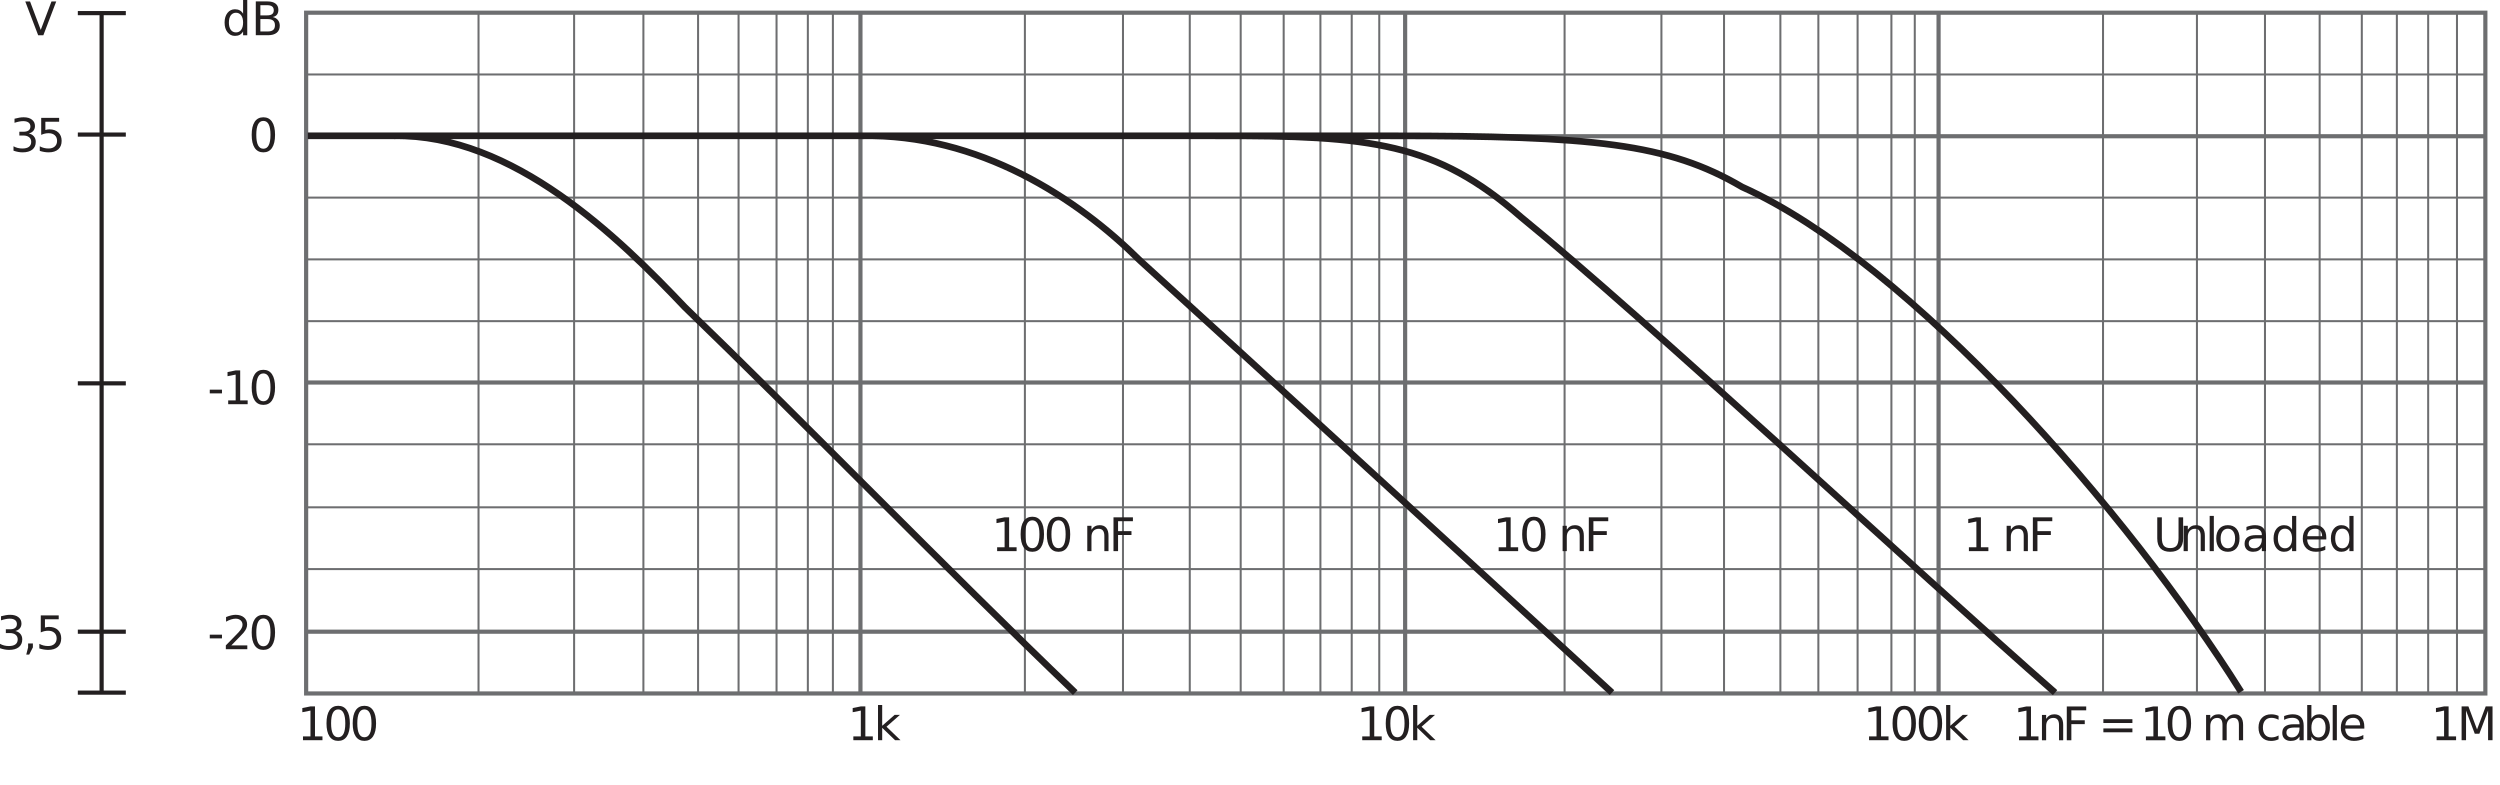 <?xml version="1.0" encoding="UTF-8" standalone="no"?>
<svg
   xmlns:dc="http://purl.org/dc/elements/1.1/"
   xmlns:cc="http://creativecommons.org/ns#"
   xmlns:rdf="http://www.w3.org/1999/02/22-rdf-syntax-ns#"
   xmlns:svg="http://www.w3.org/2000/svg"
   xmlns="http://www.w3.org/2000/svg"
   version="1.1"
   id="svg6465"
   viewBox="0 0 539.057 169.172"
   height="47.744mm"
   width="152.134mm">
  <defs
     id="defs6467" />
  <g
     transform="translate(-105.472,-447.776)"
     id="layer1">
    <path
       d="m 157.887,450.735 0,-2.959 0.898,0 0,7.597 -0.898,0 0,-0.82 q -0.283,0.488 -0.718,0.728 -0.43,0.234 -1.035,0.234 -0.991,0 -1.616,-0.791 -0.62,-0.791 -0.62,-2.08 0,-1.289 0.62,-2.08 0.625,-0.791 1.616,-0.791 0.605,0 1.035,0.239 0.435,0.234 0.718,0.723 z m -3.061,1.909 q 0,0.991 0.405,1.558 0.41,0.562 1.123,0.562 0.713,0 1.123,-0.562 0.41,-0.566 0.41,-1.558 0,-0.991 -0.41,-1.553 -0.41,-0.566 -1.123,-0.566 -0.713,0 -1.123,0.566 -0.405,0.562 -0.405,1.553 z"
       style="font-variant:normal;font-weight:normal;font-size:medium;font-family:AvantGardeBkBT;-inkscape-font-specification:AvantGardeBkBT;writing-mode:lr-tb;fill:#231f20;fill-opacity:1;fill-rule:nonzero;stroke:none"
       id="path4582" />
    <path
       d="m 161.613,451.892 0,2.671 1.582,0 q 0.796,0 1.177,-0.327 0.386,-0.332 0.386,-1.011 0,-0.684 -0.386,-1.006 -0.381,-0.327 -1.177,-0.327 l -1.582,0 z m 0,-2.998 0,2.197 1.46,0 q 0.723,0 1.074,-0.269 0.356,-0.273 0.356,-0.83 0,-0.552 -0.356,-0.825 -0.352,-0.273 -1.074,-0.273 l -1.46,0 z m -0.986,-0.811 2.519,0 q 1.128,0 1.738,0.469 0.61,0.469 0.61,1.333 0,0.669 -0.312,1.064 -0.312,0.395 -0.918,0.493 0.728,0.156 1.128,0.654 0.405,0.493 0.405,1.235 0,0.977 -0.664,1.509 -0.664,0.532 -1.89,0.532 l -2.617,0 0,-7.29 z"
       style="font-variant:normal;font-weight:normal;font-size:medium;font-family:AvantGardeBkBT;-inkscape-font-specification:AvantGardeBkBT;writing-mode:lr-tb;fill:#231f20;fill-opacity:1;fill-rule:nonzero;stroke:none"
       id="path4584" />
    <path
       d="m 162.261,473.844 q -0.762,0 -1.147,0.752 -0.381,0.747 -0.381,2.251 0,1.499 0.381,2.251 0.386,0.747 1.147,0.747 0.767,0 1.147,-0.747 0.386,-0.752 0.386,-2.251 0,-1.504 -0.386,-2.251 -0.381,-0.752 -1.147,-0.752 z m 0,-0.781 q 1.226,0 1.87,0.972 0.649,0.967 0.649,2.812 0,1.841 -0.649,2.812 -0.645,0.967 -1.87,0.967 -1.226,0 -1.875,-0.967 -0.645,-0.972 -0.645,-2.812 0,-1.846 0.645,-2.812 0.649,-0.972 1.875,-0.972 z"
       style="font-variant:normal;font-weight:normal;font-size:medium;font-family:AvantGardeBkBT;-inkscape-font-specification:AvantGardeBkBT;writing-mode:lr-tb;fill:#231f20;fill-opacity:1;fill-rule:nonzero;stroke:none"
       id="path4592" />
    <path
       d="m 111.679,476.554 q 0.708,0.151 1.103,0.63 0.4,0.478 0.4,1.182 0,1.079 -0.742,1.67 -0.742,0.591 -2.109,0.591 -0.459,0 -0.947,-0.093 -0.483,-0.088 -1.001,-0.269 l 0,-0.952 q 0.41,0.239 0.898,0.361 0.488,0.122 1.02,0.122 0.928,0 1.411,-0.366 0.488,-0.366 0.488,-1.064 0,-0.645 -0.454,-1.006 -0.449,-0.366 -1.255,-0.366 l -0.85,0 0,-0.811 0.889,0 q 0.728,0 1.113,-0.288 0.386,-0.293 0.386,-0.84 0,-0.561 -0.4,-0.859 -0.396,-0.303 -1.138,-0.303 -0.405,0 -0.869,0.088 -0.464,0.088 -1.02,0.273 l 0,-0.879 q 0.562,-0.156 1.05,-0.234 0.493,-0.078 0.928,-0.078 1.123,0 1.777,0.513 0.654,0.508 0.654,1.377 0,0.605 -0.347,1.025 -0.347,0.415 -0.986,0.576 z"
       style="font-variant:normal;font-weight:normal;font-size:medium;font-family:AvantGardeBkBT;-inkscape-font-specification:AvantGardeBkBT;writing-mode:lr-tb;fill:#231f20;fill-opacity:1;fill-rule:nonzero;stroke:none"
       id="path4628" />
    <path
       d="m 114.351,473.195 3.872,0 0,0.83 -2.969,0 0,1.787 q 0.215,-0.073 0.43,-0.107 0.215,-0.039 0.43,-0.039 1.221,0 1.934,0.669 0.713,0.669 0.713,1.811 0,1.177 -0.732,1.831 -0.732,0.649 -2.065,0.649 -0.459,0 -0.937,-0.078 -0.474,-0.078 -0.981,-0.234 l 0,-0.991 q 0.439,0.239 0.908,0.356 0.469,0.117 0.991,0.117 0.845,0 1.338,-0.444 0.493,-0.444 0.493,-1.206 0,-0.762 -0.493,-1.206 -0.493,-0.444 -1.338,-0.444 -0.396,0 -0.791,0.088 -0.391,0.088 -0.801,0.273 l 0,-3.662 z"
       style="font-variant:normal;font-weight:normal;font-size:medium;font-family:AvantGardeBkBT;-inkscape-font-specification:AvantGardeBkBT;writing-mode:lr-tb;fill:#231f20;fill-opacity:1;fill-rule:nonzero;stroke:none"
       id="path4630" />
    <path
       d="m 108.767,583.835 q 0.708,0.151 1.103,0.63 0.4,0.478 0.4,1.182 0,1.079 -0.742,1.67 -0.742,0.591 -2.109,0.591 -0.459,0 -0.947,-0.093 -0.483,-0.088 -1.001,-0.269 l 0,-0.952 q 0.41,0.239 0.898,0.361 0.488,0.122 1.02,0.122 0.928,0 1.411,-0.366 0.488,-0.366 0.488,-1.064 0,-0.645 -0.454,-1.006 -0.449,-0.366 -1.255,-0.366 l -0.85,0 0,-0.811 0.889,0 q 0.728,0 1.113,-0.288 0.386,-0.293 0.386,-0.84 0,-0.562 -0.4,-0.859 -0.396,-0.303 -1.138,-0.303 -0.405,0 -0.869,0.088 -0.464,0.088 -1.02,0.273 l 0,-0.879 q 0.562,-0.156 1.05,-0.234 0.493,-0.078 0.928,-0.078 1.123,0 1.777,0.513 0.654,0.508 0.654,1.377 0,0.605 -0.347,1.025 -0.347,0.415 -0.986,0.576 z"
       style="font-variant:normal;font-weight:normal;font-size:medium;font-family:AvantGardeBkBT;-inkscape-font-specification:AvantGardeBkBT;writing-mode:lr-tb;fill:#231f20;fill-opacity:1;fill-rule:nonzero;stroke:none"
       id="path4632" />
    <path
       d="m 111.532,586.525 1.03,0 0,0.84 -0.801,1.562 -0.63,0 0.4,-1.562 0,-0.84 z"
       style="font-variant:normal;font-weight:normal;font-size:medium;font-family:AvantGardeBkBT;-inkscape-font-specification:AvantGardeBkBT;writing-mode:lr-tb;fill:#231f20;fill-opacity:1;fill-rule:nonzero;stroke:none"
       id="path4634" />
    <path
       d="m 114.259,580.475 3.872,0 0,0.83 -2.969,0 0,1.787 q 0.215,-0.073 0.43,-0.107 0.215,-0.039 0.43,-0.039 1.221,0 1.934,0.669 0.713,0.669 0.713,1.811 0,1.177 -0.732,1.831 -0.732,0.649 -2.065,0.649 -0.459,0 -0.937,-0.078 -0.474,-0.078 -0.981,-0.234 l 0,-0.991 q 0.439,0.239 0.908,0.356 0.469,0.117 0.991,0.117 0.845,0 1.338,-0.444 0.493,-0.444 0.493,-1.206 0,-0.762 -0.493,-1.206 -0.493,-0.444 -1.338,-0.444 -0.396,0 -0.791,0.088 -0.391,0.088 -0.801,0.273 l 0,-3.662 z"
       style="font-variant:normal;font-weight:normal;font-size:medium;font-family:AvantGardeBkBT;-inkscape-font-specification:AvantGardeBkBT;writing-mode:lr-tb;fill:#231f20;fill-opacity:1;fill-rule:nonzero;stroke:none"
       id="path4636" />
    <path
       d="m 113.701,455.376 -2.783,-7.29 1.03,0 2.31,6.138 2.314,-6.138 1.025,0 -2.778,7.29 -1.118,0 z"
       style="font-variant:normal;font-weight:normal;font-size:medium;font-family:AvantGardeBkBT;-inkscape-font-specification:AvantGardeBkBT;writing-mode:lr-tb;fill:#231f20;fill-opacity:1;fill-rule:nonzero;stroke:none"
       id="path4638" />
    <path
       d="m 150.702,531.796 2.632,0 0,0.801 -2.632,0 0,-0.801 z"
       style="font-variant:normal;font-weight:normal;font-size:medium;font-family:AvantGardeBkBT;-inkscape-font-specification:AvantGardeBkBT;writing-mode:lr-tb;fill:#231f20;fill-opacity:1;fill-rule:nonzero;stroke:none"
       id="path4640" />
    <path
       d="m 154.674,534.106 1.611,0 0,-5.561 -1.753,0.352 0,-0.898 1.743,-0.352 0.986,0 0,6.46 1.611,0 0,0.83 -4.199,0 0,-0.83 z"
       style="font-variant:normal;font-weight:normal;font-size:medium;font-family:AvantGardeBkBT;-inkscape-font-specification:AvantGardeBkBT;writing-mode:lr-tb;fill:#231f20;fill-opacity:1;fill-rule:nonzero;stroke:none"
       id="path4642" />
    <path
       d="m 162.262,528.295 q -0.762,0 -1.147,0.752 -0.381,0.747 -0.381,2.251 0,1.499 0.381,2.251 0.386,0.747 1.147,0.747 0.767,0 1.147,-0.747 0.386,-0.752 0.386,-2.251 0,-1.504 -0.386,-2.251 -0.381,-0.752 -1.147,-0.752 z m 0,-0.781 q 1.226,0 1.87,0.972 0.649,0.967 0.649,2.812 0,1.841 -0.649,2.812 -0.645,0.967 -1.87,0.967 -1.226,0 -1.875,-0.967 -0.645,-0.972 -0.645,-2.812 0,-1.846 0.645,-2.812 0.649,-0.972 1.875,-0.972 z"
       style="font-variant:normal;font-weight:normal;font-size:medium;font-family:AvantGardeBkBT;-inkscape-font-specification:AvantGardeBkBT;writing-mode:lr-tb;fill:#231f20;fill-opacity:1;fill-rule:nonzero;stroke:none"
       id="path4644" />
    <path
       d="m 150.702,584.626 2.632,0 0,0.801 -2.632,0 0,-0.801 z"
       style="font-variant:normal;font-weight:normal;font-size:medium;font-family:AvantGardeBkBT;-inkscape-font-specification:AvantGardeBkBT;writing-mode:lr-tb;fill:#231f20;fill-opacity:1;fill-rule:nonzero;stroke:none"
       id="path4646" />
    <path
       d="m 155.353,586.935 3.442,0 0,0.83 -4.629,0 0,-0.83 q 0.561,-0.581 1.528,-1.558 0.972,-0.981 1.221,-1.265 0.474,-0.532 0.659,-0.898 0.19,-0.371 0.19,-0.728 0,-0.581 -0.41,-0.947 -0.405,-0.366 -1.06,-0.366 -0.464,0 -0.981,0.161 -0.513,0.161 -1.099,0.488 l 0,-0.996 q 0.596,-0.239 1.113,-0.361 0.518,-0.122 0.947,-0.122 1.133,0 1.807,0.566 0.674,0.566 0.674,1.514 0,0.449 -0.171,0.854 -0.166,0.4 -0.61,0.947 -0.122,0.142 -0.776,0.82 -0.654,0.674 -1.846,1.89 z"
       style="font-variant:normal;font-weight:normal;font-size:medium;font-family:AvantGardeBkBT;-inkscape-font-specification:AvantGardeBkBT;writing-mode:lr-tb;fill:#231f20;fill-opacity:1;fill-rule:nonzero;stroke:none"
       id="path4648" />
    <path
       d="m 162.262,581.125 q -0.762,0 -1.147,0.752 -0.381,0.747 -0.381,2.251 0,1.499 0.381,2.251 0.386,0.747 1.147,0.747 0.767,0 1.147,-0.747 0.386,-0.752 0.386,-2.251 0,-1.504 -0.386,-2.251 -0.381,-0.752 -1.147,-0.752 z m 0,-0.781 q 1.226,0 1.87,0.972 0.649,0.967 0.649,2.812 0,1.841 -0.649,2.812 -0.645,0.967 -1.87,0.967 -1.226,0 -1.875,-0.967 -0.645,-0.972 -0.645,-2.812 0,-1.846 0.645,-2.812 0.649,-0.972 1.875,-0.972 z"
       style="font-variant:normal;font-weight:normal;font-size:medium;font-family:AvantGardeBkBT;-inkscape-font-specification:AvantGardeBkBT;writing-mode:lr-tb;fill:#231f20;fill-opacity:1;fill-rule:nonzero;stroke:none"
       id="path4650" />
    <path
       d="m 170.802,606.555 1.611,0 0,-5.561 -1.753,0.352 0,-0.898 1.743,-0.352 0.986,0 0,6.46 1.611,0 0,0.83 -4.199,0 0,-0.83 z"
       style="font-variant:normal;font-weight:normal;font-size:medium;font-family:AvantGardeBkBT;-inkscape-font-specification:AvantGardeBkBT;writing-mode:lr-tb;fill:#231f20;fill-opacity:1;fill-rule:nonzero;stroke:none"
       id="path4652" />
    <path
       d="m 178.391,600.744 q -0.762,0 -1.147,0.752 -0.381,0.747 -0.381,2.251 0,1.499 0.381,2.251 0.386,0.747 1.147,0.747 0.767,0 1.147,-0.747 0.386,-0.752 0.386,-2.251 0,-1.504 -0.386,-2.251 -0.381,-0.752 -1.147,-0.752 z m 0,-0.781 q 1.226,0 1.87,0.972 0.649,0.967 0.649,2.812 0,1.841 -0.649,2.812 -0.645,0.967 -1.87,0.967 -1.226,0 -1.875,-0.967 -0.645,-0.972 -0.645,-2.812 0,-1.846 0.645,-2.812 0.649,-0.972 1.875,-0.972 z"
       style="font-variant:normal;font-weight:normal;font-size:medium;font-family:AvantGardeBkBT;-inkscape-font-specification:AvantGardeBkBT;writing-mode:lr-tb;fill:#231f20;fill-opacity:1;fill-rule:nonzero;stroke:none"
       id="path4654" />
    <path
       d="m 184.041,600.744 q -0.762,0 -1.147,0.752 -0.381,0.747 -0.381,2.251 0,1.499 0.381,2.251 0.386,0.747 1.147,0.747 0.767,0 1.147,-0.747 0.386,-0.752 0.386,-2.251 0,-1.504 -0.386,-2.251 -0.381,-0.752 -1.147,-0.752 z m 0,-0.781 q 1.226,0 1.87,0.972 0.649,0.967 0.649,2.812 0,1.841 -0.649,2.812 -0.645,0.967 -1.87,0.967 -1.226,0 -1.875,-0.967 -0.645,-0.972 -0.645,-2.812 0,-1.846 0.645,-2.812 0.649,-0.972 1.875,-0.972 z"
       style="font-variant:normal;font-weight:normal;font-size:medium;font-family:AvantGardeBkBT;-inkscape-font-specification:AvantGardeBkBT;writing-mode:lr-tb;fill:#231f20;fill-opacity:1;fill-rule:nonzero;stroke:none"
       id="path4656" />
    <path
       d="m 508.482,606.555 1.611,0 0,-5.561 -1.753,0.352 0,-0.898 1.743,-0.352 0.986,0 0,6.46 1.611,0 0,0.83 -4.199,0 0,-0.83 z"
       style="font-variant:normal;font-weight:normal;font-size:medium;font-family:AvantGardeBkBT;-inkscape-font-specification:AvantGardeBkBT;writing-mode:lr-tb;fill:#231f20;fill-opacity:1;fill-rule:nonzero;stroke:none"
       id="path4664" />
    <path
       d="m 516.07,600.744 q -0.762,0 -1.147,0.752 -0.381,0.747 -0.381,2.251 0,1.499 0.381,2.251 0.386,0.747 1.147,0.747 0.767,0 1.147,-0.747 0.386,-0.752 0.386,-2.251 0,-1.504 -0.386,-2.251 -0.381,-0.752 -1.147,-0.752 z m 0,-0.781 q 1.226,0 1.87,0.972 0.649,0.967 0.649,2.812 0,1.841 -0.649,2.812 -0.645,0.967 -1.87,0.967 -1.226,0 -1.875,-0.967 -0.645,-0.972 -0.645,-2.812 0,-1.846 0.645,-2.812 0.649,-0.972 1.875,-0.972 z"
       style="font-variant:normal;font-weight:normal;font-size:medium;font-family:AvantGardeBkBT;-inkscape-font-specification:AvantGardeBkBT;writing-mode:lr-tb;fill:#231f20;fill-opacity:1;fill-rule:nonzero;stroke:none"
       id="path4666" />
    <path
       d="m 521.72,600.744 q -0.762,0 -1.147,0.752 -0.381,0.747 -0.381,2.251 0,1.499 0.381,2.251 0.386,0.747 1.147,0.747 0.767,0 1.147,-0.747 0.386,-0.752 0.386,-2.251 0,-1.504 -0.386,-2.251 -0.381,-0.752 -1.147,-0.752 z m 0,-0.781 q 1.226,0 1.87,0.972 0.649,0.967 0.649,2.812 0,1.841 -0.649,2.812 -0.645,0.967 -1.87,0.967 -1.226,0 -1.875,-0.967 -0.645,-0.972 -0.645,-2.812 0,-1.846 0.645,-2.812 0.649,-0.972 1.875,-0.972 z"
       style="font-variant:normal;font-weight:normal;font-size:medium;font-family:AvantGardeBkBT;-inkscape-font-specification:AvantGardeBkBT;writing-mode:lr-tb;fill:#231f20;fill-opacity:1;fill-rule:nonzero;stroke:none"
       id="path4668" />
    <path
       d="m 525.1,599.787 0.903,0 0,4.487 2.681,-2.358 1.147,0 -2.9,2.559 3.022,2.91 -1.172,0 -2.778,-2.671 0,2.671 -0.903,0 0,-7.597 z"
       style="font-variant:normal;font-weight:normal;font-size:medium;font-family:AvantGardeBkBT;-inkscape-font-specification:AvantGardeBkBT;writing-mode:lr-tb;fill:#231f20;fill-opacity:1;fill-rule:nonzero;stroke:none"
       id="path4670" />
    <path
       d="m 289.472,606.555 1.611,0 0,-5.561 -1.753,0.352 0,-0.898 1.743,-0.352 0.986,0 0,6.46 1.611,0 0,0.83 -4.199,0 0,-0.83 z"
       style="font-variant:normal;font-weight:normal;font-size:medium;font-family:AvantGardeBkBT;-inkscape-font-specification:AvantGardeBkBT;writing-mode:lr-tb;fill:#231f20;fill-opacity:1;fill-rule:nonzero;stroke:none"
       id="path4680" />
    <path
       d="m 294.789,599.787 0.903,0 0,4.487 2.681,-2.358 1.147,0 -2.9,2.559 3.022,2.91 -1.172,0 -2.778,-2.671 0,2.671 -0.903,0 0,-7.597 z"
       style="font-variant:normal;font-weight:normal;font-size:medium;font-family:AvantGardeBkBT;-inkscape-font-specification:AvantGardeBkBT;writing-mode:lr-tb;fill:#231f20;fill-opacity:1;fill-rule:nonzero;stroke:none"
       id="path4682" />
    <path
       d="m 399.202,606.555 1.611,0 0,-5.561 -1.753,0.352 0,-0.898 1.743,-0.352 0.986,0 0,6.46 1.611,0 0,0.83 -4.199,0 0,-0.83 z"
       style="font-variant:normal;font-weight:normal;font-size:medium;font-family:AvantGardeBkBT;-inkscape-font-specification:AvantGardeBkBT;writing-mode:lr-tb;fill:#231f20;fill-opacity:1;fill-rule:nonzero;stroke:none"
       id="path4684" />
    <path
       d="m 406.79,600.744 q -0.762,0 -1.147,0.752 -0.381,0.747 -0.381,2.251 0,1.499 0.381,2.251 0.386,0.747 1.147,0.747 0.767,0 1.147,-0.747 0.386,-0.752 0.386,-2.251 0,-1.504 -0.386,-2.251 -0.381,-0.752 -1.147,-0.752 z m 0,-0.781 q 1.226,0 1.87,0.972 0.649,0.967 0.649,2.812 0,1.841 -0.649,2.812 -0.645,0.967 -1.87,0.967 -1.226,0 -1.875,-0.967 -0.645,-0.972 -0.645,-2.812 0,-1.846 0.645,-2.812 0.649,-0.972 1.875,-0.972 z"
       style="font-variant:normal;font-weight:normal;font-size:medium;font-family:AvantGardeBkBT;-inkscape-font-specification:AvantGardeBkBT;writing-mode:lr-tb;fill:#231f20;fill-opacity:1;fill-rule:nonzero;stroke:none"
       id="path4686" />
    <path
       d="m 410.169,599.787 0.903,0 0,4.487 2.681,-2.358 1.147,0 -2.9,2.559 3.022,2.91 -1.172,0 -2.778,-2.671 0,2.671 -0.903,0 0,-7.597 z"
       style="font-variant:normal;font-weight:normal;font-size:medium;font-family:AvantGardeBkBT;-inkscape-font-specification:AvantGardeBkBT;writing-mode:lr-tb;fill:#231f20;fill-opacity:1;fill-rule:nonzero;stroke:none"
       id="path4688" />
    <path
       d="m 630.86,606.555 1.611,0 0,-5.561 -1.753,0.352 0,-0.898 1.743,-0.352 0.986,0 0,6.46 1.611,0 0,0.83 -4.199,0 0,-0.83 z"
       style="font-variant:normal;font-weight:normal;font-size:medium;font-family:AvantGardeBkBT;-inkscape-font-specification:AvantGardeBkBT;writing-mode:lr-tb;fill:#231f20;fill-opacity:1;fill-rule:nonzero;stroke:none"
       id="path4690" />
    <path
       d="m 636.251,600.095 1.47,0 1.86,4.961 1.87,-4.961 1.47,0 0,7.29 -0.962,0 0,-6.401 -1.88,5 -0.991,0 -1.88,-5 0,6.401 -0.957,0 0,-7.29 z"
       style="font-variant:normal;font-weight:normal;font-size:medium;font-family:AvantGardeBkBT;-inkscape-font-specification:AvantGardeBkBT;writing-mode:lr-tb;fill:#231f20;fill-opacity:1;fill-rule:nonzero;stroke:none"
       id="path4692" />
    <path
       id="path3415"
       style="fill:none;stroke:#231f20;stroke-width:0.9;stroke-linecap:butt;stroke-linejoin:miter;stroke-miterlimit:22.926;stroke-dasharray:none;stroke-opacity:1"
       d="m 127.382,450.604 0,146.52 m -5.13,-146.52 10.35,0 m -10.35,26.19 10.35,0 m -10.35,53.64 10.35,0 m -10.35,53.55 10.35,0 m -10.35,13.14 10.35,0" />
    <path
       id="path4980"
       d="m 171.482,490.384 469.8,0"
       style="fill:none;stroke:#6d6e70;stroke-width:0.438;stroke-linecap:butt;stroke-linejoin:miter;stroke-miterlimit:22.926;stroke-dasharray:none;stroke-opacity:1" />
    <path
       id="path4978"
       d="m 171.482,517.024 469.8,0"
       style="fill:none;stroke:#6d6e70;stroke-width:0.438;stroke-linecap:butt;stroke-linejoin:miter;stroke-miterlimit:22.926;stroke-dasharray:none;stroke-opacity:1" />
    <path
       id="path4976"
       d="m 171.482,543.574 469.8,0"
       style="fill:none;stroke:#6d6e70;stroke-width:0.438;stroke-linecap:butt;stroke-linejoin:miter;stroke-miterlimit:22.926;stroke-dasharray:none;stroke-opacity:1" />
    <path
       id="path4974"
       d="m 171.482,570.484 469.8,0"
       style="fill:none;stroke:#6d6e70;stroke-width:0.438;stroke-linecap:butt;stroke-linejoin:miter;stroke-miterlimit:22.926;stroke-dasharray:none;stroke-opacity:1" />
    <path
       id="path4972"
       d="m 171.482,463.834 469.8,0"
       style="fill:none;stroke:#6d6e70;stroke-width:0.438;stroke-linecap:butt;stroke-linejoin:miter;stroke-miterlimit:22.926;stroke-dasharray:none;stroke-opacity:1" />
    <path
       id="path4970"
       d="m 635.252,450.514 0,146.79"
       style="fill:none;stroke:#6d6e70;stroke-width:0.438;stroke-linecap:butt;stroke-linejoin:miter;stroke-miterlimit:22.926;stroke-dasharray:none;stroke-opacity:1" />
    <path
       id="path4968"
       d="m 629.042,450.514 0,146.79"
       style="fill:none;stroke:#6d6e70;stroke-width:0.438;stroke-linecap:butt;stroke-linejoin:miter;stroke-miterlimit:22.926;stroke-dasharray:none;stroke-opacity:1" />
    <path
       id="path4966"
       d="m 622.292,450.514 0,146.79"
       style="fill:none;stroke:#6d6e70;stroke-width:0.438;stroke-linecap:butt;stroke-linejoin:miter;stroke-miterlimit:22.926;stroke-dasharray:none;stroke-opacity:1" />
    <path
       id="path4964"
       d="m 614.732,450.514 0,146.79"
       style="fill:none;stroke:#6d6e70;stroke-width:0.438;stroke-linecap:butt;stroke-linejoin:miter;stroke-miterlimit:22.926;stroke-dasharray:none;stroke-opacity:1" />
    <path
       id="path4962"
       d="m 605.642,450.514 0,146.79"
       style="fill:none;stroke:#6d6e70;stroke-width:0.438;stroke-linecap:butt;stroke-linejoin:miter;stroke-miterlimit:22.926;stroke-dasharray:none;stroke-opacity:1" />
    <path
       id="path4960"
       d="m 593.852,450.514 0,146.79"
       style="fill:none;stroke:#6d6e70;stroke-width:0.438;stroke-linecap:butt;stroke-linejoin:miter;stroke-miterlimit:22.926;stroke-dasharray:none;stroke-opacity:1" />
    <path
       id="path4958"
       d="m 579.182,450.514 0,146.79"
       style="fill:none;stroke:#6d6e70;stroke-width:0.438;stroke-linecap:butt;stroke-linejoin:miter;stroke-miterlimit:22.926;stroke-dasharray:none;stroke-opacity:1" />
    <path
       id="path4956"
       d="m 558.932,450.514 0,146.79"
       style="fill:none;stroke:#6d6e70;stroke-width:0.438;stroke-linecap:butt;stroke-linejoin:miter;stroke-miterlimit:22.926;stroke-dasharray:none;stroke-opacity:1" />
    <path
       id="path4954"
       d="m 518.342,450.514 0,146.79"
       style="fill:none;stroke:#6d6e70;stroke-width:0.438;stroke-linecap:butt;stroke-linejoin:miter;stroke-miterlimit:22.926;stroke-dasharray:none;stroke-opacity:1" />
    <path
       id="path4952"
       d="m 513.302,450.514 0,146.79"
       style="fill:none;stroke:#6d6e70;stroke-width:0.438;stroke-linecap:butt;stroke-linejoin:miter;stroke-miterlimit:22.926;stroke-dasharray:none;stroke-opacity:1" />
    <path
       id="path4950"
       d="m 506.012,450.514 0,146.79"
       style="fill:none;stroke:#6d6e70;stroke-width:0.438;stroke-linecap:butt;stroke-linejoin:miter;stroke-miterlimit:22.926;stroke-dasharray:none;stroke-opacity:1" />
    <path
       id="path4948"
       d="m 497.552,450.514 0,146.79"
       style="fill:none;stroke:#6d6e70;stroke-width:0.438;stroke-linecap:butt;stroke-linejoin:miter;stroke-miterlimit:22.926;stroke-dasharray:none;stroke-opacity:1" />
    <path
       id="path4946"
       d="m 489.362,450.514 0,146.79"
       style="fill:none;stroke:#6d6e70;stroke-width:0.438;stroke-linecap:butt;stroke-linejoin:miter;stroke-miterlimit:22.926;stroke-dasharray:none;stroke-opacity:1" />
    <path
       id="path4944"
       d="m 477.212,450.514 0,146.79"
       style="fill:none;stroke:#6d6e70;stroke-width:0.438;stroke-linecap:butt;stroke-linejoin:miter;stroke-miterlimit:22.926;stroke-dasharray:none;stroke-opacity:1" />
    <path
       id="path4942"
       d="m 463.712,450.514 0,146.79"
       style="fill:none;stroke:#6d6e70;stroke-width:0.438;stroke-linecap:butt;stroke-linejoin:miter;stroke-miterlimit:22.926;stroke-dasharray:none;stroke-opacity:1" />
    <path
       id="path4940"
       d="m 442.832,450.514 0,146.79"
       style="fill:none;stroke:#6d6e70;stroke-width:0.438;stroke-linecap:butt;stroke-linejoin:miter;stroke-miterlimit:22.926;stroke-dasharray:none;stroke-opacity:1" />
    <path
       id="path4938"
       d="m 402.872,450.514 0,146.79"
       style="fill:none;stroke:#6d6e70;stroke-width:0.438;stroke-linecap:butt;stroke-linejoin:miter;stroke-miterlimit:22.926;stroke-dasharray:none;stroke-opacity:1" />
    <path
       id="path4936"
       d="m 396.932,450.514 0,146.79"
       style="fill:none;stroke:#6d6e70;stroke-width:0.438;stroke-linecap:butt;stroke-linejoin:miter;stroke-miterlimit:22.926;stroke-dasharray:none;stroke-opacity:1" />
    <path
       id="path4934"
       d="m 390.182,450.514 0,146.79"
       style="fill:none;stroke:#6d6e70;stroke-width:0.438;stroke-linecap:butt;stroke-linejoin:miter;stroke-miterlimit:22.926;stroke-dasharray:none;stroke-opacity:1" />
    <path
       id="path4932"
       d="m 382.262,450.514 0,146.79"
       style="fill:none;stroke:#6d6e70;stroke-width:0.438;stroke-linecap:butt;stroke-linejoin:miter;stroke-miterlimit:22.926;stroke-dasharray:none;stroke-opacity:1" />
    <path
       id="path4930"
       d="m 372.992,450.514 0,146.79"
       style="fill:none;stroke:#6d6e70;stroke-width:0.438;stroke-linecap:butt;stroke-linejoin:miter;stroke-miterlimit:22.926;stroke-dasharray:none;stroke-opacity:1" />
    <path
       id="path4928"
       d="m 362.012,450.514 0,146.79"
       style="fill:none;stroke:#6d6e70;stroke-width:0.438;stroke-linecap:butt;stroke-linejoin:miter;stroke-miterlimit:22.926;stroke-dasharray:none;stroke-opacity:1" />
    <path
       id="path4926"
       d="m 347.612,450.514 0,146.79"
       style="fill:none;stroke:#6d6e70;stroke-width:0.438;stroke-linecap:butt;stroke-linejoin:miter;stroke-miterlimit:22.926;stroke-dasharray:none;stroke-opacity:1" />
    <path
       id="path4924"
       d="m 326.462,450.514 0,146.79"
       style="fill:none;stroke:#6d6e70;stroke-width:0.438;stroke-linecap:butt;stroke-linejoin:miter;stroke-miterlimit:22.926;stroke-dasharray:none;stroke-opacity:1" />
    <path
       id="path4922"
       d="m 285.062,450.514 0,146.79"
       style="fill:none;stroke:#6d6e70;stroke-width:0.438;stroke-linecap:butt;stroke-linejoin:miter;stroke-miterlimit:22.926;stroke-dasharray:none;stroke-opacity:1" />
    <path
       id="path4920"
       d="m 279.662,450.514 0,146.79"
       style="fill:none;stroke:#6d6e70;stroke-width:0.438;stroke-linecap:butt;stroke-linejoin:miter;stroke-miterlimit:22.926;stroke-dasharray:none;stroke-opacity:1" />
    <path
       id="path4918"
       d="m 272.912,450.514 0,146.79"
       style="fill:none;stroke:#6d6e70;stroke-width:0.438;stroke-linecap:butt;stroke-linejoin:miter;stroke-miterlimit:22.926;stroke-dasharray:none;stroke-opacity:1" />
    <path
       id="path4916"
       d="m 264.722,450.514 0,146.79"
       style="fill:none;stroke:#6d6e70;stroke-width:0.438;stroke-linecap:butt;stroke-linejoin:miter;stroke-miterlimit:22.926;stroke-dasharray:none;stroke-opacity:1" />
    <path
       id="path4914"
       d="m 255.992,450.514 0,146.79"
       style="fill:none;stroke:#6d6e70;stroke-width:0.438;stroke-linecap:butt;stroke-linejoin:miter;stroke-miterlimit:22.926;stroke-dasharray:none;stroke-opacity:1" />
    <path
       id="path4912"
       d="m 244.202,450.514 0,146.79"
       style="fill:none;stroke:#6d6e70;stroke-width:0.438;stroke-linecap:butt;stroke-linejoin:miter;stroke-miterlimit:22.926;stroke-dasharray:none;stroke-opacity:1" />
    <path
       id="path4910"
       d="m 229.262,450.514 0,146.79"
       style="fill:none;stroke:#6d6e70;stroke-width:0.438;stroke-linecap:butt;stroke-linejoin:miter;stroke-miterlimit:22.926;stroke-dasharray:none;stroke-opacity:1" />
    <path
       id="path4908"
       d="m 208.652,450.514 0,146.79"
       style="fill:none;stroke:#6d6e70;stroke-width:0.438;stroke-linecap:butt;stroke-linejoin:miter;stroke-miterlimit:22.926;stroke-dasharray:none;stroke-opacity:1" />
    <path
       id="path4906"
       d="m 171.482,503.704 469.8,0"
       style="fill:none;stroke:#6d6e70;stroke-width:0.438;stroke-linecap:butt;stroke-linejoin:miter;stroke-miterlimit:22.926;stroke-dasharray:none;stroke-opacity:1" />
    <path
       id="path3419"
       d="m 171.482,557.164 469.8,0"
       style="fill:none;stroke:#6d6e70;stroke-width:0.438;stroke-linecap:butt;stroke-linejoin:miter;stroke-miterlimit:22.926;stroke-dasharray:none;stroke-opacity:1" />
    <path
       id="path3421"
       style="fill:none;stroke:#6d6e70;stroke-width:0.9;stroke-linecap:butt;stroke-linejoin:miter;stroke-miterlimit:22.926;stroke-dasharray:none;stroke-opacity:1"
       d="m 291.002,450.514 0,146.79 m 117.45,-146.79 0,146.79 m -236.97,0 469.89,0 0,-146.79 -469.89,0 0,146.79 z m 469.89,0 z m -117.9,-146.79 0,146.79 m -351.99,-120.15 469.8,0 m -469.8,53.1 469.8,0 m -469.8,53.73 469.8,0" />
    <path
       d="m 320.475,565.784 1.611,0 0,-5.561 -1.753,0.352 0,-0.898 1.743,-0.352 0.986,0 0,6.46 1.611,0 0,0.83 -4.199,0 0,-0.83 z"
       style="font-variant:normal;font-weight:normal;font-size:medium;font-family:AvantGardeBkBT;-inkscape-font-specification:AvantGardeBkBT;writing-mode:lr-tb;fill:#231f20;fill-opacity:1;fill-rule:nonzero;stroke:none"
       id="path5903" />
    <path
       d="m 328.063,559.973 q -0.762,0 -1.147,0.752 -0.381,0.747 -0.381,2.251 0,1.499 0.381,2.251 0.386,0.747 1.147,0.747 0.767,0 1.147,-0.747 0.386,-0.752 0.386,-2.251 0,-1.504 -0.386,-2.251 -0.381,-0.752 -1.147,-0.752 z m 0,-0.781 q 1.226,0 1.87,0.972 0.649,0.967 0.649,2.812 0,1.841 -0.649,2.812 -0.645,0.967 -1.87,0.967 -1.226,0 -1.875,-0.967 -0.645,-0.972 -0.645,-2.812 0,-1.846 0.645,-2.812 0.649,-0.972 1.875,-0.972 z"
       style="font-variant:normal;font-weight:normal;font-size:medium;font-family:AvantGardeBkBT;-inkscape-font-specification:AvantGardeBkBT;writing-mode:lr-tb;fill:#231f20;fill-opacity:1;fill-rule:nonzero;stroke:none"
       id="path5905" />
    <path
       d="m 333.713,559.973 q -0.762,0 -1.147,0.752 -0.381,0.747 -0.381,2.251 0,1.499 0.381,2.251 0.386,0.747 1.147,0.747 0.767,0 1.147,-0.747 0.386,-0.752 0.386,-2.251 0,-1.504 -0.386,-2.251 -0.381,-0.752 -1.147,-0.752 z m 0,-0.781 q 1.226,0 1.87,0.972 0.649,0.967 0.649,2.812 0,1.841 -0.649,2.812 -0.645,0.967 -1.87,0.967 -1.226,0 -1.875,-0.967 -0.645,-0.972 -0.645,-2.812 0,-1.846 0.645,-2.812 0.649,-0.972 1.875,-0.972 z"
       style="font-variant:normal;font-weight:normal;font-size:medium;font-family:AvantGardeBkBT;-inkscape-font-specification:AvantGardeBkBT;writing-mode:lr-tb;fill:#231f20;fill-opacity:1;fill-rule:nonzero;stroke:none"
       id="path5907" />
    <path
       d="m 344.492,563.313 0,3.301 -0.898,0 0,-3.271 q 0,-0.776 -0.303,-1.162 -0.303,-0.386 -0.908,-0.386 -0.728,0 -1.147,0.464 -0.42,0.464 -0.42,1.265 l 0,3.091 -0.903,0 0,-5.469 0.903,0 0,0.85 q 0.322,-0.493 0.757,-0.737 0.439,-0.244 1.011,-0.244 0.942,0 1.426,0.586 0.483,0.581 0.483,1.714 z"
       style="font-variant:normal;font-weight:normal;font-size:medium;font-family:AvantGardeBkBT;-inkscape-font-specification:AvantGardeBkBT;writing-mode:lr-tb;fill:#231f20;fill-opacity:1;fill-rule:nonzero;stroke:none"
       id="path5909" />
    <path
       d="m 345.566,559.324 4.189,0 0,0.83 -3.203,0 0,2.148 2.891,0 0,0.83 -2.891,0 0,3.481 -0.986,0 0,-7.29 z"
       style="font-variant:normal;font-weight:normal;font-size:medium;font-family:AvantGardeBkBT;-inkscape-font-specification:AvantGardeBkBT;writing-mode:lr-tb;fill:#231f20;fill-opacity:1;fill-rule:nonzero;stroke:none"
       id="path5911" />
    <path
       d="m 530.013,565.784 1.611,0 0,-5.561 -1.753,0.352 0,-0.898 1.743,-0.352 0.986,0 0,6.46 1.611,0 0,0.83 -4.199,0 0,-0.83 z"
       style="font-variant:normal;font-weight:normal;font-size:medium;font-family:AvantGardeBkBT;-inkscape-font-specification:AvantGardeBkBT;writing-mode:lr-tb;fill:#231f20;fill-opacity:1;fill-rule:nonzero;stroke:none"
       id="path5913" />
    <path
       d="m 542.73,563.313 0,3.301 -0.898,0 0,-3.271 q 0,-0.776 -0.303,-1.162 -0.303,-0.386 -0.908,-0.386 -0.728,0 -1.147,0.464 -0.42,0.464 -0.42,1.265 l 0,3.091 -0.903,0 0,-5.469 0.903,0 0,0.85 q 0.322,-0.493 0.757,-0.737 0.439,-0.244 1.011,-0.244 0.942,0 1.426,0.586 0.483,0.581 0.483,1.714 z"
       style="font-variant:normal;font-weight:normal;font-size:medium;font-family:AvantGardeBkBT;-inkscape-font-specification:AvantGardeBkBT;writing-mode:lr-tb;fill:#231f20;fill-opacity:1;fill-rule:nonzero;stroke:none"
       id="path5915" />
    <path
       d="m 543.804,559.324 4.189,0 0,0.83 -3.203,0 0,2.148 2.891,0 0,0.83 -2.891,0 0,3.481 -0.986,0 0,-7.29 z"
       style="font-variant:normal;font-weight:normal;font-size:medium;font-family:AvantGardeBkBT;-inkscape-font-specification:AvantGardeBkBT;writing-mode:lr-tb;fill:#231f20;fill-opacity:1;fill-rule:nonzero;stroke:none"
       id="path5917" />
    <path
       d="m 428.618,565.784 1.611,0 0,-5.561 -1.753,0.352 0,-0.898 1.743,-0.352 0.986,0 0,6.46 1.611,0 0,0.83 -4.199,0 0,-0.83 z"
       style="font-variant:normal;font-weight:normal;font-size:medium;font-family:AvantGardeBkBT;-inkscape-font-specification:AvantGardeBkBT;writing-mode:lr-tb;fill:#231f20;fill-opacity:1;fill-rule:nonzero;stroke:none"
       id="path5919" />
    <path
       d="m 436.207,559.973 q -0.762,0 -1.147,0.752 -0.381,0.747 -0.381,2.251 0,1.499 0.381,2.251 0.386,0.747 1.147,0.747 0.767,0 1.147,-0.747 0.386,-0.752 0.386,-2.251 0,-1.504 -0.386,-2.251 -0.381,-0.752 -1.147,-0.752 z m 0,-0.781 q 1.226,0 1.87,0.972 0.649,0.967 0.649,2.812 0,1.841 -0.649,2.812 -0.645,0.967 -1.87,0.967 -1.226,0 -1.875,-0.967 -0.645,-0.972 -0.645,-2.812 0,-1.846 0.645,-2.812 0.649,-0.972 1.875,-0.972 z"
       style="font-variant:normal;font-weight:normal;font-size:medium;font-family:AvantGardeBkBT;-inkscape-font-specification:AvantGardeBkBT;writing-mode:lr-tb;fill:#231f20;fill-opacity:1;fill-rule:nonzero;stroke:none"
       id="path5921" />
    <path
       d="m 446.986,563.313 0,3.301 -0.898,0 0,-3.271 q 0,-0.776 -0.303,-1.162 -0.303,-0.386 -0.908,-0.386 -0.728,0 -1.147,0.464 -0.42,0.464 -0.42,1.265 l 0,3.091 -0.903,0 0,-5.469 0.903,0 0,0.85 q 0.322,-0.493 0.757,-0.737 0.439,-0.244 1.011,-0.244 0.942,0 1.426,0.586 0.483,0.581 0.483,1.714 z"
       style="font-variant:normal;font-weight:normal;font-size:medium;font-family:AvantGardeBkBT;-inkscape-font-specification:AvantGardeBkBT;writing-mode:lr-tb;fill:#231f20;fill-opacity:1;fill-rule:nonzero;stroke:none"
       id="path5923" />
    <path
       d="m 448.059,559.324 4.189,0 0,0.83 -3.203,0 0,2.148 2.891,0 0,0.83 -2.891,0 0,3.481 -0.986,0 0,-7.29 z"
       style="font-variant:normal;font-weight:normal;font-size:medium;font-family:AvantGardeBkBT;-inkscape-font-specification:AvantGardeBkBT;writing-mode:lr-tb;fill:#231f20;fill-opacity:1;fill-rule:nonzero;stroke:none"
       id="path5925" />
    <path
       d="m 570.624,559.324 0.991,0 0,4.429 q 0,1.172 0.425,1.689 0.425,0.513 1.377,0.513 0.947,0 1.372,-0.513 0.425,-0.518 0.425,-1.689 l 0,-4.429 0.991,0 0,4.551 q 0,1.426 -0.708,2.153 -0.703,0.728 -2.08,0.728 -1.382,0 -2.09,-0.728 -0.703,-0.728 -0.703,-2.153 l 0,-4.551 z"
       style="font-variant:normal;font-weight:normal;font-size:medium;font-family:AvantGardeBkBT;-inkscape-font-specification:AvantGardeBkBT;writing-mode:lr-tb;fill:#231f20;fill-opacity:1;fill-rule:nonzero;stroke:none"
       id="path5927" />
    <path
       d="m 580.892,563.313 0,3.301 -0.898,0 0,-3.271 q 0,-0.776 -0.303,-1.162 -0.303,-0.386 -0.908,-0.386 -0.728,0 -1.147,0.464 -0.42,0.464 -0.42,1.265 l 0,3.091 -0.903,0 0,-5.469 0.903,0 0,0.85 q 0.322,-0.493 0.757,-0.737 0.439,-0.244 1.011,-0.244 0.942,0 1.426,0.586 0.483,0.581 0.483,1.714 z"
       style="font-variant:normal;font-weight:normal;font-size:medium;font-family:AvantGardeBkBT;-inkscape-font-specification:AvantGardeBkBT;writing-mode:lr-tb;fill:#231f20;fill-opacity:1;fill-rule:nonzero;stroke:none"
       id="path5929" />
    <path
       d="m 581.927,559.016 0.898,0 0,7.597 -0.898,0 0,-7.597 z"
       style="font-variant:normal;font-weight:normal;font-size:medium;font-family:AvantGardeBkBT;-inkscape-font-specification:AvantGardeBkBT;writing-mode:lr-tb;fill:#231f20;fill-opacity:1;fill-rule:nonzero;stroke:none"
       id="path5931" />
    <path
       d="m 585.856,561.775 q -0.723,0 -1.143,0.566 -0.42,0.561 -0.42,1.543 0,0.981 0.415,1.548 0.42,0.562 1.147,0.562 0.718,0 1.138,-0.566 0.42,-0.566 0.42,-1.543 0,-0.972 -0.42,-1.538 -0.42,-0.571 -1.138,-0.571 z m 0,-0.762 q 1.172,0 1.841,0.762 0.669,0.762 0.669,2.109 0,1.343 -0.669,2.109 -0.669,0.762 -1.841,0.762 -1.177,0 -1.846,-0.762 -0.664,-0.767 -0.664,-2.109 0,-1.348 0.664,-2.109 0.669,-0.762 1.846,-0.762 z"
       style="font-variant:normal;font-weight:normal;font-size:medium;font-family:AvantGardeBkBT;-inkscape-font-specification:AvantGardeBkBT;writing-mode:lr-tb;fill:#231f20;fill-opacity:1;fill-rule:nonzero;stroke:none"
       id="path5933" />
    <path
       d="m 592.282,563.865 q -1.089,0 -1.509,0.249 -0.42,0.249 -0.42,0.85 0,0.478 0.312,0.762 0.317,0.278 0.859,0.278 0.747,0 1.196,-0.527 0.454,-0.532 0.454,-1.411 l 0,-0.2 -0.894,0 z m 1.792,-0.371 0,3.12 -0.898,0 0,-0.83 q -0.308,0.498 -0.767,0.737 -0.459,0.234 -1.123,0.234 -0.84,0 -1.338,-0.469 -0.493,-0.474 -0.493,-1.265 0,-0.923 0.615,-1.392 0.62,-0.469 1.846,-0.469 l 1.26,0 0,-0.088 q 0,-0.62 -0.41,-0.957 -0.405,-0.342 -1.143,-0.342 -0.469,0 -0.913,0.112 -0.444,0.112 -0.854,0.337 l 0,-0.83 q 0.493,-0.19 0.957,-0.283 0.464,-0.098 0.903,-0.098 1.186,0 1.772,0.615 0.586,0.615 0.586,1.865 z"
       style="font-variant:normal;font-weight:normal;font-size:medium;font-family:AvantGardeBkBT;-inkscape-font-specification:AvantGardeBkBT;writing-mode:lr-tb;fill:#231f20;fill-opacity:1;fill-rule:nonzero;stroke:none"
       id="path5935" />
    <path
       d="m 599.695,561.975 0,-2.959 0.898,0 0,7.597 -0.898,0 0,-0.82 q -0.283,0.488 -0.718,0.728 -0.43,0.234 -1.035,0.234 -0.991,0 -1.616,-0.791 -0.62,-0.791 -0.62,-2.08 0,-1.289 0.62,-2.08 0.625,-0.791 1.616,-0.791 0.605,0 1.035,0.239 0.435,0.234 0.718,0.723 z m -3.061,1.909 q 0,0.991 0.405,1.558 0.41,0.562 1.123,0.562 0.713,0 1.123,-0.562 0.41,-0.566 0.41,-1.558 0,-0.991 -0.41,-1.553 -0.41,-0.566 -1.123,-0.566 -0.713,0 -1.123,0.566 -0.405,0.562 -0.405,1.553 z"
       style="font-variant:normal;font-weight:normal;font-size:medium;font-family:AvantGardeBkBT;-inkscape-font-specification:AvantGardeBkBT;writing-mode:lr-tb;fill:#231f20;fill-opacity:1;fill-rule:nonzero;stroke:none"
       id="path5937" />
    <path
       d="m 607.074,563.655 0,0.439 -4.131,0 q 0.059,0.928 0.557,1.416 0.503,0.483 1.396,0.483 0.518,0 1.001,-0.127 0.488,-0.127 0.967,-0.381 l 0,0.85 q -0.483,0.205 -0.991,0.312 -0.508,0.107 -1.03,0.107 -1.309,0 -2.075,-0.762 -0.762,-0.762 -0.762,-2.061 0,-1.343 0.723,-2.129 0.728,-0.791 1.958,-0.791 1.103,0 1.743,0.713 0.645,0.708 0.645,1.929 z m -0.898,-0.264 q -0.01,-0.737 -0.415,-1.177 -0.4,-0.439 -1.064,-0.439 -0.752,0 -1.206,0.425 -0.449,0.425 -0.518,1.196 l 3.203,-0.005 z"
       style="font-variant:normal;font-weight:normal;font-size:medium;font-family:AvantGardeBkBT;-inkscape-font-specification:AvantGardeBkBT;writing-mode:lr-tb;fill:#231f20;fill-opacity:1;fill-rule:nonzero;stroke:none"
       id="path5939" />
    <path
       d="m 612.054,561.975 0,-2.959 0.898,0 0,7.597 -0.898,0 0,-0.82 q -0.283,0.488 -0.718,0.728 -0.43,0.234 -1.035,0.234 -0.991,0 -1.616,-0.791 -0.62,-0.791 -0.62,-2.08 0,-1.289 0.62,-2.08 0.625,-0.791 1.616,-0.791 0.605,0 1.035,0.239 0.435,0.234 0.718,0.723 z m -3.061,1.909 q 0,0.991 0.405,1.558 0.41,0.562 1.123,0.562 0.713,0 1.123,-0.562 0.41,-0.566 0.41,-1.558 0,-0.991 -0.41,-1.553 -0.41,-0.566 -1.123,-0.566 -0.713,0 -1.123,0.566 -0.405,0.562 -0.405,1.553 z"
       style="font-variant:normal;font-weight:normal;font-size:medium;font-family:AvantGardeBkBT;-inkscape-font-specification:AvantGardeBkBT;writing-mode:lr-tb;fill:#231f20;fill-opacity:1;fill-rule:nonzero;stroke:none"
       id="path5941" />
    <path
       id="path3451"
       style="fill:none;stroke:#231f20;stroke-width:1.44;stroke-linecap:butt;stroke-linejoin:miter;stroke-miterlimit:22.926;stroke-dasharray:none;stroke-opacity:1"
       d="m 190.409,477.064 c 25.705,-0.431 48.498,21.956 62.754,36.97 23.826,22.955 56.148,56.255 84.154,83.09 m -46.045,-120.06 c 25.247,-0.492 46.509,13.46 60.03,26.91 25.212,22.961 65.65,59.962 101.754,93.15 m -85.554,-120.06 c 33.739,-0.084 47.595,1.49 65.909,17.497 26.742,21.78 85.028,76.13 115.181,102.562 m -143.56,-120.06 c 44.089,0.011 60.106,1.633 76.073,11.029 36.335,16.296 83.507,70.361 107.597,108.851 m -416.86,-119.88 235.17,0" />
    <path
       d="m 540.813,606.564 1.611,0 0,-5.561 -1.753,0.352 0,-0.898 1.743,-0.352 0.986,0 0,6.46 1.611,0 0,0.83 -4.199,0 0,-0.83 z"
       style="font-variant:normal;font-weight:normal;font-size:medium;font-family:HelReg;-inkscape-font-specification:HelReg;writing-mode:lr-tb;fill:#231f20;fill-opacity:1;fill-rule:nonzero;stroke:none"
       id="path5429" />
    <path
       d="m 550.343,604.093 0,3.301 -0.898,0 0,-3.271 q 0,-0.776 -0.303,-1.162 -0.303,-0.386 -0.908,-0.386 -0.728,0 -1.147,0.464 -0.42,0.464 -0.42,1.265 l 0,3.091 -0.903,0 0,-5.469 0.903,0 0,0.85 q 0.322,-0.493 0.757,-0.737 0.439,-0.244 1.011,-0.244 0.942,0 1.426,0.586 0.483,0.581 0.483,1.714 z"
       style="font-variant:normal;font-weight:normal;font-size:medium;font-family:HelReg;-inkscape-font-specification:HelReg;writing-mode:lr-tb;fill:#231f20;fill-opacity:1;fill-rule:nonzero;stroke:none"
       id="path5431" />
    <path
       d="m 551.118,600.104 4.189,0 0,0.83 -3.203,0 0,2.148 2.891,0 0,0.83 -2.891,0 0,3.481 -0.986,0 0,-7.29 z"
       style="font-variant:normal;font-weight:normal;font-size:medium;font-family:HelReg;-inkscape-font-specification:HelReg;writing-mode:lr-tb;fill:#231f20;fill-opacity:1;fill-rule:nonzero;stroke:none"
       id="path5433" />
    <path
       d="m 559.008,602.853 6.26,0 0,0.82 -6.26,0 0,-0.82 z m 0,1.992 6.26,0 0,0.83 -6.26,0 0,-0.83 z"
       style="font-variant:normal;font-weight:normal;font-size:medium;font-family:HelReg;-inkscape-font-specification:HelReg;writing-mode:lr-tb;fill:#231f20;fill-opacity:1;fill-rule:nonzero;stroke:none"
       id="path5435" />
    <path
       d="m 568.181,606.564 1.611,0 0,-5.561 -1.753,0.352 0,-0.898 1.743,-0.352 0.986,0 0,6.46 1.611,0 0,0.83 -4.199,0 0,-0.83 z"
       style="font-variant:normal;font-weight:normal;font-size:medium;font-family:HelReg;-inkscape-font-specification:HelReg;writing-mode:lr-tb;fill:#231f20;fill-opacity:1;fill-rule:nonzero;stroke:none"
       id="path5437" />
    <path
       d="m 575.401,600.753 q -0.762,0 -1.147,0.752 -0.381,0.747 -0.381,2.251 0,1.499 0.381,2.251 0.386,0.747 1.147,0.747 0.767,0 1.147,-0.747 0.386,-0.752 0.386,-2.251 0,-1.504 -0.386,-2.251 -0.381,-0.752 -1.147,-0.752 z m 0,-0.781 q 1.226,0 1.87,0.972 0.649,0.967 0.649,2.812 0,1.841 -0.649,2.812 -0.645,0.967 -1.87,0.967 -1.226,0 -1.875,-0.967 -0.645,-0.972 -0.645,-2.812 0,-1.846 0.645,-2.812 0.649,-0.972 1.875,-0.972 z"
       style="font-variant:normal;font-weight:normal;font-size:medium;font-family:HelReg;-inkscape-font-specification:HelReg;writing-mode:lr-tb;fill:#231f20;fill-opacity:1;fill-rule:nonzero;stroke:none"
       id="path5439" />
    <path
       d="m 585.444,602.975 q 0.337,-0.605 0.806,-0.894 0.469,-0.288 1.103,-0.288 0.854,0 1.318,0.601 0.464,0.596 0.464,1.699 l 0,3.301 -0.903,0 0,-3.271 q 0,-0.786 -0.278,-1.167 -0.278,-0.381 -0.85,-0.381 -0.698,0 -1.103,0.464 -0.405,0.464 -0.405,1.265 l 0,3.091 -0.903,0 0,-3.271 q 0,-0.791 -0.278,-1.167 -0.278,-0.381 -0.859,-0.381 -0.688,0 -1.094,0.469 -0.405,0.464 -0.405,1.26 l 0,3.091 -0.903,0 0,-5.469 0.903,0 0,0.85 q 0.308,-0.503 0.737,-0.742 0.43,-0.239 1.02,-0.239 0.596,0 1.011,0.303 0.42,0.303 0.62,0.879 z"
       style="font-variant:normal;font-weight:normal;font-size:medium;font-family:HelReg;-inkscape-font-specification:HelReg;writing-mode:lr-tb;fill:#231f20;fill-opacity:1;fill-rule:nonzero;stroke:none"
       id="path5441" />
    <path
       d="m 596.785,602.135 0,0.84 q -0.381,-0.21 -0.767,-0.312 -0.381,-0.107 -0.771,-0.107 -0.874,0 -1.357,0.557 -0.483,0.552 -0.483,1.553 0,1.001 0.483,1.558 0.483,0.552 1.357,0.552 0.391,0 0.771,-0.103 0.386,-0.107 0.767,-0.317 l 0,0.83 q -0.376,0.176 -0.781,0.264 -0.4,0.088 -0.854,0.088 -1.235,0 -1.963,-0.776 -0.728,-0.776 -0.728,-2.095 0,-1.338 0.732,-2.104 0.737,-0.767 2.017,-0.767 0.415,0 0.811,0.088 0.396,0.083 0.767,0.254 z"
       style="font-variant:normal;font-weight:normal;font-size:medium;font-family:HelReg;-inkscape-font-specification:HelReg;writing-mode:lr-tb;fill:#231f20;fill-opacity:1;fill-rule:nonzero;stroke:none"
       id="path5455" />
    <path
       d="m 600.407,604.645 q -1.089,0 -1.509,0.249 -0.42,0.249 -0.42,0.85 0,0.478 0.312,0.762 0.317,0.278 0.859,0.278 0.747,0 1.196,-0.527 0.454,-0.532 0.454,-1.411 l 0,-0.2 -0.894,0 z m 1.792,-0.371 0,3.12 -0.898,0 0,-0.83 q -0.308,0.498 -0.767,0.737 -0.459,0.234 -1.123,0.234 -0.84,0 -1.338,-0.469 -0.493,-0.474 -0.493,-1.265 0,-0.923 0.615,-1.392 0.62,-0.469 1.846,-0.469 l 1.26,0 0,-0.088 q 0,-0.62 -0.41,-0.957 -0.405,-0.342 -1.143,-0.342 -0.469,0 -0.913,0.112 -0.444,0.112 -0.854,0.337 l 0,-0.83 q 0.493,-0.19 0.957,-0.283 0.464,-0.098 0.903,-0.098 1.186,0 1.772,0.615 0.586,0.615 0.586,1.865 z"
       style="font-variant:normal;font-weight:normal;font-size:medium;font-family:HelReg;-inkscape-font-specification:HelReg;writing-mode:lr-tb;fill:#231f20;fill-opacity:1;fill-rule:nonzero;stroke:none"
       id="path5457" />
    <path
       d="m 606.919,604.664 q 0,-0.991 -0.41,-1.553 -0.405,-0.566 -1.118,-0.566 -0.713,0 -1.123,0.566 -0.405,0.562 -0.405,1.553 0,0.991 0.405,1.558 0.41,0.562 1.123,0.562 0.713,0 1.118,-0.562 0.41,-0.566 0.41,-1.558 z m -3.057,-1.909 q 0.283,-0.488 0.713,-0.723 0.435,-0.239 1.035,-0.239 0.996,0 1.616,0.791 0.625,0.791 0.625,2.08 0,1.289 -0.625,2.08 -0.62,0.791 -1.616,0.791 -0.601,0 -1.035,-0.234 -0.43,-0.239 -0.713,-0.728 l 0,0.82 -0.903,0 0,-7.597 0.903,0 0,2.959 z"
       style="font-variant:normal;font-weight:normal;font-size:medium;font-family:HelReg;-inkscape-font-specification:HelReg;writing-mode:lr-tb;fill:#231f20;fill-opacity:1;fill-rule:nonzero;stroke:none"
       id="path5459" />
    <path
       d="m 608.455,599.796 0.898,0 0,7.597 -0.898,0 0,-7.597 z"
       style="font-variant:normal;font-weight:normal;font-size:medium;font-family:HelReg;-inkscape-font-specification:HelReg;writing-mode:lr-tb;fill:#231f20;fill-opacity:1;fill-rule:nonzero;stroke:none"
       id="path5461" />
    <path
       d="m 615.275,604.435 0,0.439 -4.131,0 q 0.059,0.928 0.557,1.416 0.503,0.483 1.396,0.483 0.518,0 1.001,-0.127 0.488,-0.127 0.967,-0.381 l 0,0.85 q -0.483,0.205 -0.991,0.312 -0.508,0.107 -1.03,0.107 -1.309,0 -2.075,-0.762 -0.762,-0.762 -0.762,-2.06 0,-1.343 0.723,-2.129 0.728,-0.791 1.958,-0.791 1.103,0 1.743,0.713 0.645,0.708 0.645,1.929 z m -0.898,-0.264 q -0.01,-0.737 -0.415,-1.177 -0.4,-0.439 -1.064,-0.439 -0.752,0 -1.206,0.425 -0.449,0.425 -0.518,1.196 l 3.203,-0.005 z"
       style="font-variant:normal;font-weight:normal;font-size:medium;font-family:HelReg;-inkscape-font-specification:HelReg;writing-mode:lr-tb;fill:#231f20;fill-opacity:1;fill-rule:nonzero;stroke:none"
       id="path5463" />
  </g>
</svg>
